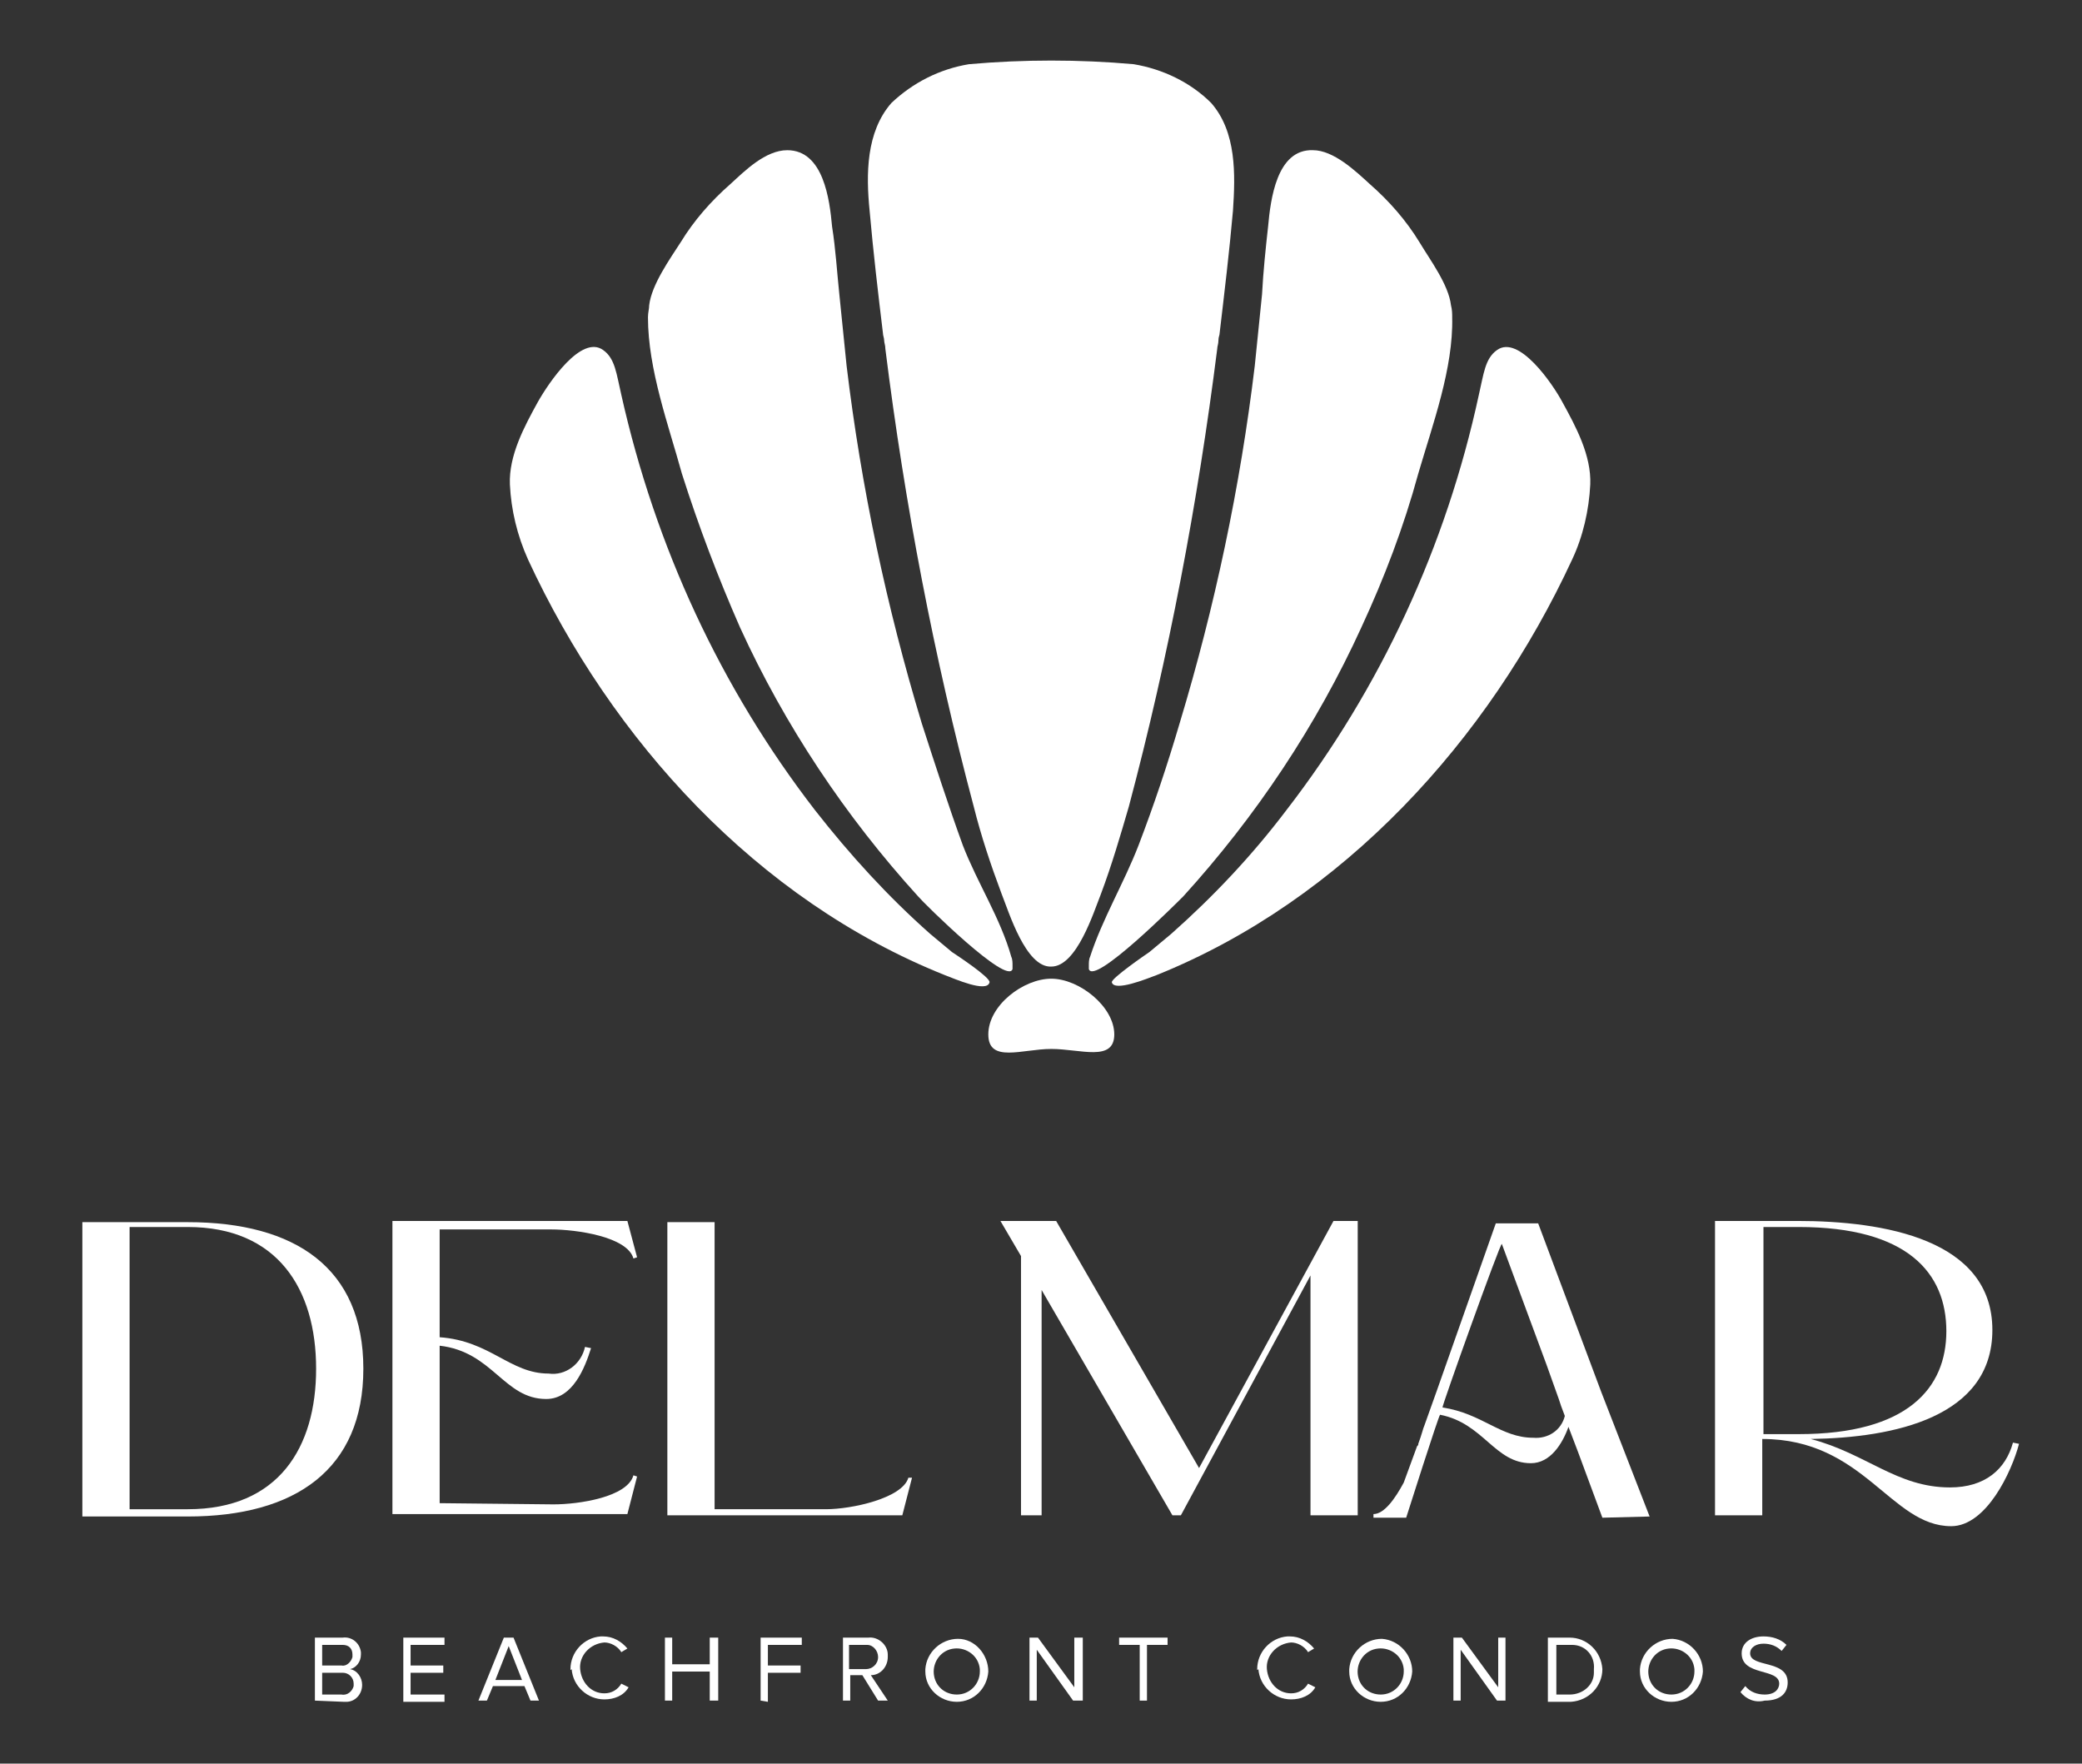 <?xml version="1.0" encoding="utf-8"?>
<!-- Generator: Adobe Illustrator 27.8.1, SVG Export Plug-In . SVG Version: 6.00 Build 0)  -->
<svg version="1.1" id="Grupo_19451" xmlns="http://www.w3.org/2000/svg" xmlns:xlink="http://www.w3.org/1999/xlink" x="0px"
	 y="0px" viewBox="0 0 171.9 145.6" style="enable-background:new 0 0 171.9 145.6;" xml:space="preserve">
<rect x="0" y="0" width="171.9" height="145.6" fill="#333333" stroke="none"/>
<style type="text/css">
	.st0{fill:#FFFFFF;}
</style>
<g id="Grupo_19435">
	<path id="Trazado_10828" class="st0" d="M6.8,125.1v-24.2h8.7c8.9,0,14.5,3.8,14.5,12.1c0,8.3-5.6,12.2-14.5,12.2H6.8z M15.5,101.3
		h-4.8v23.3h4.8c7.5,0,10.6-5.1,10.6-11.6C26.1,106.4,22.9,101.3,15.5,101.3"/>
	<path id="Trazado_10829" class="st0" d="M36.3,110.4c4.2,0.3,5.8,3,9,3c1.4,0.2,2.7-0.8,3-2.2l0.5,0.1c-0.5,1.6-1.5,4.2-3.7,4.2
		c-3.5,0-4.4-3.9-8.8-4.4v13l9.4,0.1c2.1,0,6.1-0.6,6.6-2.4l0.3,0.1l-0.8,3.1H32.4v-24.2h19.4l0.8,3l-0.3,0.1
		c-0.5-1.8-4.7-2.4-6.8-2.4l-9.2,0L36.3,110.4z"/>
	<path id="Trazado_10830" class="st0" d="M75.3,122l-0.8,3.1H55.1v-24.2H59v23.7h9.2c2.1,0,6.3-0.9,6.8-2.6L75.3,122z"/>
	<path id="Trazado_10831" class="st0" d="M87.2,100.8l11.8,20.4l11.1-20.4h2v24.3h-3.9v-19.8l-10.7,19.8h-0.7l-10.8-18.6v18.6
		l-1.7,0v-21.4l-1.7-2.9L87.2,100.8z"/>
	<path id="Trazado_10832" class="st0" d="M141.6,100.8h6.8c7.1,0,16.1,1.5,16.1,9c0,7.2-8.1,8.9-15,9c4.6,1.2,7.1,4,11.5,4
		c2.9,0,4.6-1.5,5.2-3.7l0.5,0.1c-0.6,2.3-2.7,6.8-5.6,6.8c-5,0-7.2-7.2-15.6-7.2v6.3h-3.9V100.8z M145.6,118.4h2.9
		c9,0,12.2-3.8,12.2-8.5c0-4.8-3.2-8.6-12.2-8.6h-2.9L145.6,118.4z"/>
	<path id="Trazado_10833" class="st0" d="M132.2,114.9L127,101h-3.5l-4.9,13.9l-1,2.8c-0.1,0.2-0.2,0.7-0.5,1.5c0,0.1,0,0.1-0.1,0.2
		l-1.1,3c-0.7,1.3-1.6,2.6-2.5,2.6l0,0.3l1.5,0l0.7,0l0,0l0.5,0c0,0,2.7-8.5,2.8-8.5c3.6,0.7,4.5,4,7.5,4c1.6,0,2.6-1.6,3.1-3
		l0.8,2.1l0,0l2,5.4l3.9-0.1L132.2,114.9 M126.6,118.7c-2.7,0-4.2-2-7.5-2.5c-0.1,0,4.8-13.7,4.9-13.5l3.7,10l0,0l1,2.8l0.2,0.6
		l0.3,0.8C128.9,118.1,127.8,118.8,126.6,118.7"/>
	<path id="Trazado_10834" class="st0" d="M104.2,24.3c-0.2,2-0.4,3.9-0.6,5.9c-1.2,10-3.3,19.9-6.2,29.5c-1,3.4-2.1,6.7-3.4,10.1
		c-1.2,3.1-3,6.1-4,9.2c-0.1,0.2-0.1,0.5-0.1,0.7c0,0.1,0,0.2,0,0.3c0.4,1.4,7.2-5.4,7.8-6c6-6.6,11-14.1,14.7-22.2
		c1.9-4.1,3.5-8.3,4.7-12.7c1.2-4.1,2.9-8.7,2.8-12.9c0-0.3,0-0.6-0.1-1c-0.2-1.7-1.7-3.7-2.6-5.2c-1.1-1.8-2.5-3.4-4.1-4.8
		c-1.2-1.1-3-2.8-4.7-2.8c-3-0.1-3.5,4.1-3.7,6.3C104.5,20.5,104.3,22.4,104.2,24.3"/>
	<path id="Trazado_10835" class="st0" d="M106.2,66.9c-2.8,3.7-6,7.1-9.5,10.2c-0.6,0.5-1.2,1-1.8,1.5c-0.3,0.2-3.2,2.2-3.1,2.5
		c0.2,0.8,2.9-0.3,3.7-0.6c15.4-6.2,27.4-19.4,34.3-34.3c0.9-1.9,1.4-4.1,1.5-6.2c0.1-2.4-1.2-4.8-2.3-6.8c-0.8-1.5-3.6-5.6-5.4-4.3
		c-1,0.7-1.1,2-1.5,3.7C119.4,45.1,114,56.8,106.2,66.9"/>
	<path id="Trazado_10836" class="st0" d="M61.1,51.8c3.7,8.1,8.7,15.6,14.7,22.2c0.5,0.6,7.4,7.4,7.8,6c0-0.1,0-0.2,0-0.3
		c0-0.2,0-0.5-0.1-0.7c-0.9-3.2-2.8-6.1-4-9.2c-1.2-3.3-2.3-6.7-3.4-10.1c-2.9-9.6-5-19.5-6.2-29.5c-0.2-2-0.4-3.9-0.6-5.9
		c-0.2-1.9-0.3-3.7-0.6-5.6c-0.2-2.2-0.7-6.3-3.7-6.3c-1.8,0-3.5,1.7-4.7,2.8c-1.6,1.4-3,3-4.1,4.8c-0.9,1.4-2.4,3.5-2.6,5.2
		c0,0.3-0.1,0.6-0.1,1c0,4.3,1.7,8.9,2.8,12.9C57.7,43.5,59.3,47.7,61.1,51.8"/>
	<path id="Trazado_10837" class="st0" d="M81.7,81.1c0.1-0.4-2.8-2.3-3.1-2.5c-0.6-0.5-1.2-1-1.8-1.5c-3.5-3.1-6.6-6.5-9.5-10.2
		c-7.8-10.1-13.2-21.8-16-34.3c-0.4-1.7-0.5-3-1.5-3.7c-1.8-1.3-4.5,2.7-5.4,4.3c-1.1,2-2.4,4.4-2.3,6.8c0.1,2.1,0.6,4.2,1.5,6.2
		C50.5,61.1,62.5,74.3,78,80.5C78.8,80.8,81.5,82,81.7,81.1"/>
	<path id="Trazado_10838" class="st0" d="M86.8,80.8c-2.3,0-5.2,2.2-5.2,4.6s2.8,1.2,5.2,1.2s5.2,1.1,5.2-1.2S89.1,80.8,86.8,80.8"
		/>
	<path id="Trazado_10839" class="st0" d="M100,8.5c-1.7-1.7-4-2.8-6.4-3.2c-4.5-0.4-9.1-0.4-13.6,0c-2.4,0.4-4.6,1.5-6.4,3.2
		c-2.1,2.4-2.1,5.9-1.8,8.9c0.3,3.4,0.7,6.8,1.1,10.1c0,0.2,0.1,0.4,0.1,0.6s0.1,0.4,0.1,0.7c1.6,12.8,4,25.4,7.3,37.8
		c0.6,2.4,1.4,4.8,2.3,7.2c0.6,1.5,2,6.1,4.1,6h0c2.1,0,3.5-4.5,4.1-6c0.9-2.4,1.6-4.8,2.3-7.2c3.3-12.4,5.7-25.1,7.3-37.8
		c0-0.2,0.1-0.4,0.1-0.7s0.1-0.4,0.1-0.6c0.4-3.4,0.8-6.7,1.1-10.1C102,14.4,102.1,10.9,100,8.5"/>
	<path id="Trazado_10840" class="st0" d="M26,140.4v-5.2h2.3c0.7-0.1,1.4,0.4,1.5,1.2c0,0.1,0,0.1,0,0.2c0,0.6-0.4,1.1-0.9,1.2
		c0.6,0.1,1,0.7,1,1.3c0,0.8-0.6,1.4-1.3,1.4c-0.1,0-0.1,0-0.2,0L26,140.4z M29.1,136.6c0-0.5-0.3-0.8-0.8-0.8c0,0-0.1,0-0.1,0h-1.6
		v1.7h1.6c0.4,0.1,0.8-0.3,0.9-0.7C29.1,136.7,29.1,136.7,29.1,136.6 M29.2,139c0-0.5-0.4-0.9-0.9-0.9c0,0-0.1,0-0.1,0h-1.6v1.8h1.6
		c0.5,0.1,0.9-0.3,1-0.7C29.2,139.1,29.2,139,29.2,139"/>
	<path id="Trazado_10841" class="st0" d="M33.3,140.4v-5.2h3.4v0.6h-2.8v1.7h2.7v0.6h-2.7v1.8h2.8v0.6H33.3z"/>
	<path id="Trazado_10842" class="st0" d="M43.8,140.4l-0.5-1.2h-2.6l-0.5,1.2h-0.7l2.1-5.2h0.8l2.1,5.2L43.8,140.4z M42,135.9
		l-1.1,2.8h2.2L42,135.9z"/>
	<path id="Trazado_10843" class="st0" d="M47.1,137.8c0-1.4,1.1-2.6,2.5-2.7c0.1,0,0.1,0,0.2,0c0.8,0,1.5,0.4,2,1l-0.5,0.3
		c-0.3-0.5-0.9-0.8-1.4-0.8c-1.2,0.1-2.1,1.1-2,2.2c0.1,1.1,0.9,2,2,2c0.6,0,1.1-0.3,1.4-0.8l0.6,0.3c-0.4,0.7-1.2,1-2,1
		c-1.4,0-2.6-1.1-2.7-2.5C47.1,137.9,47.1,137.9,47.1,137.8"/>
	<path id="Trazado_10844" class="st0" d="M58.6,140.4V138h-3.1v2.4h-0.6v-5.2h0.6v2.2h3.1v-2.2h0.7v5.2H58.6z"/>
	<path id="Trazado_10845" class="st0" d="M62.8,140.4v-5.2h3.4v0.6h-2.8v1.7h2.7v0.6h-2.7v2.4L62.8,140.4z"/>
	<path id="Trazado_10846" class="st0" d="M72.5,140.4l-1.3-2.1h-1v2.1h-0.6v-5.2h2.1c0.8-0.1,1.6,0.6,1.6,1.4c0,0.1,0,0.1,0,0.2
		c0,0.8-0.6,1.5-1.4,1.5l1.4,2.1L72.5,140.4z M72.5,136.8c0-0.5-0.4-1-0.9-1c0,0-0.1,0-0.1,0h-1.4v2h1.4
		C72,137.8,72.5,137.4,72.5,136.8C72.5,136.9,72.5,136.8,72.5,136.8"/>
	<path id="Trazado_10847" class="st0" d="M76.4,137.8c0.1-1.4,1.3-2.5,2.7-2.5s2.5,1.3,2.5,2.7c-0.1,1.4-1.2,2.5-2.6,2.5
		c-1.4,0-2.6-1.1-2.6-2.5C76.4,138,76.4,137.9,76.4,137.8 M80.9,137.8c-0.1-1.1-1.1-1.8-2.1-1.7c-1.1,0.1-1.8,1.1-1.7,2.1
		c0.1,1,0.9,1.7,1.9,1.7c1.1,0,1.9-0.9,1.9-1.9C80.9,138,80.9,137.9,80.9,137.8"/>
	<path id="Trazado_10848" class="st0" d="M88.6,140.4l-3-4.2v4.2h-0.6v-5.2h0.7l3,4.1v-4.1h0.7v5.2L88.6,140.4z"/>
	<path id="Trazado_10849" class="st0" d="M94.1,140.4v-4.6h-1.7v-0.6h4v0.6h-1.7v4.6H94.1z"/>
	<path id="Trazado_10850" class="st0" d="M103.8,137.8c0-1.4,1.1-2.6,2.5-2.7c0.1,0,0.1,0,0.2,0c0.8,0,1.5,0.4,2,1l-0.5,0.3
		c-0.3-0.5-0.9-0.8-1.4-0.8c-1.2,0.1-2.1,1.1-2,2.2c0.1,1.1,0.9,2,2,2c0.6,0,1.1-0.3,1.4-0.8l0.6,0.3c-0.4,0.7-1.2,1-2,1
		c-1.4,0-2.6-1.1-2.7-2.5C103.8,137.9,103.8,137.9,103.8,137.8"/>
	<path id="Trazado_10851" class="st0" d="M111.4,137.8c0.1-1.4,1.3-2.5,2.7-2.5c1.4,0.1,2.5,1.3,2.5,2.7c-0.1,1.4-1.2,2.5-2.6,2.5
		c-1.4,0-2.6-1.1-2.6-2.5C111.4,138,111.4,137.9,111.4,137.8 M115.9,137.8c-0.1-1.1-1.1-1.8-2.1-1.7c-1.1,0.1-1.8,1.1-1.7,2.1
		c0.1,1,0.9,1.7,1.9,1.7c1.1,0,1.9-0.9,1.9-1.9C115.9,138,115.9,137.9,115.9,137.8"/>
	<path id="Trazado_10852" class="st0" d="M123.6,140.4l-3-4.2v4.2h-0.6v-5.2h0.7l3,4.1v-4.1h0.6v5.2L123.6,140.4z"/>
	<path id="Trazado_10853" class="st0" d="M127.8,140.4v-5.2h1.8c1.4,0,2.6,1.1,2.7,2.6c0,1.4-1.1,2.6-2.6,2.7c0,0-0.1,0-0.1,0H127.8
		z M131.6,137.8c0.1-1.1-0.7-2-1.8-2c-0.1,0-0.1,0-0.2,0h-1.1v4.1h1.1c1.1,0,2-0.8,2-1.8C131.6,138,131.6,137.9,131.6,137.8"/>
	<path id="Trazado_10854" class="st0" d="M135.4,137.8c0.1-1.4,1.3-2.5,2.7-2.5c1.4,0.1,2.5,1.3,2.5,2.7c-0.1,1.4-1.2,2.5-2.6,2.5
		c-1.4,0-2.6-1.1-2.6-2.5C135.4,138,135.4,137.9,135.4,137.8 M139.9,137.8c-0.1-1.1-1.1-1.8-2.1-1.7c-1.1,0.1-1.8,1.1-1.7,2.1
		c0.1,1,0.9,1.7,1.9,1.7c1.1,0,1.9-0.9,1.9-1.9C139.9,138,139.9,137.9,139.9,137.8"/>
	<path id="Trazado_10855" class="st0" d="M143.7,139.7l0.4-0.5c0.4,0.5,1,0.7,1.6,0.7c0.9,0,1.2-0.5,1.2-0.9c0-1.3-3.1-0.6-3.1-2.5
		c0-0.9,0.8-1.4,1.8-1.4c0.7,0,1.4,0.2,1.9,0.7l-0.4,0.5c-0.4-0.4-0.9-0.6-1.5-0.6c-0.6,0-1.1,0.3-1.1,0.8c0,1.2,3.1,0.5,3.1,2.4
		c0,0.8-0.5,1.5-1.9,1.5C144.9,140.6,144.2,140.3,143.7,139.7"/>
</g>
</svg>
